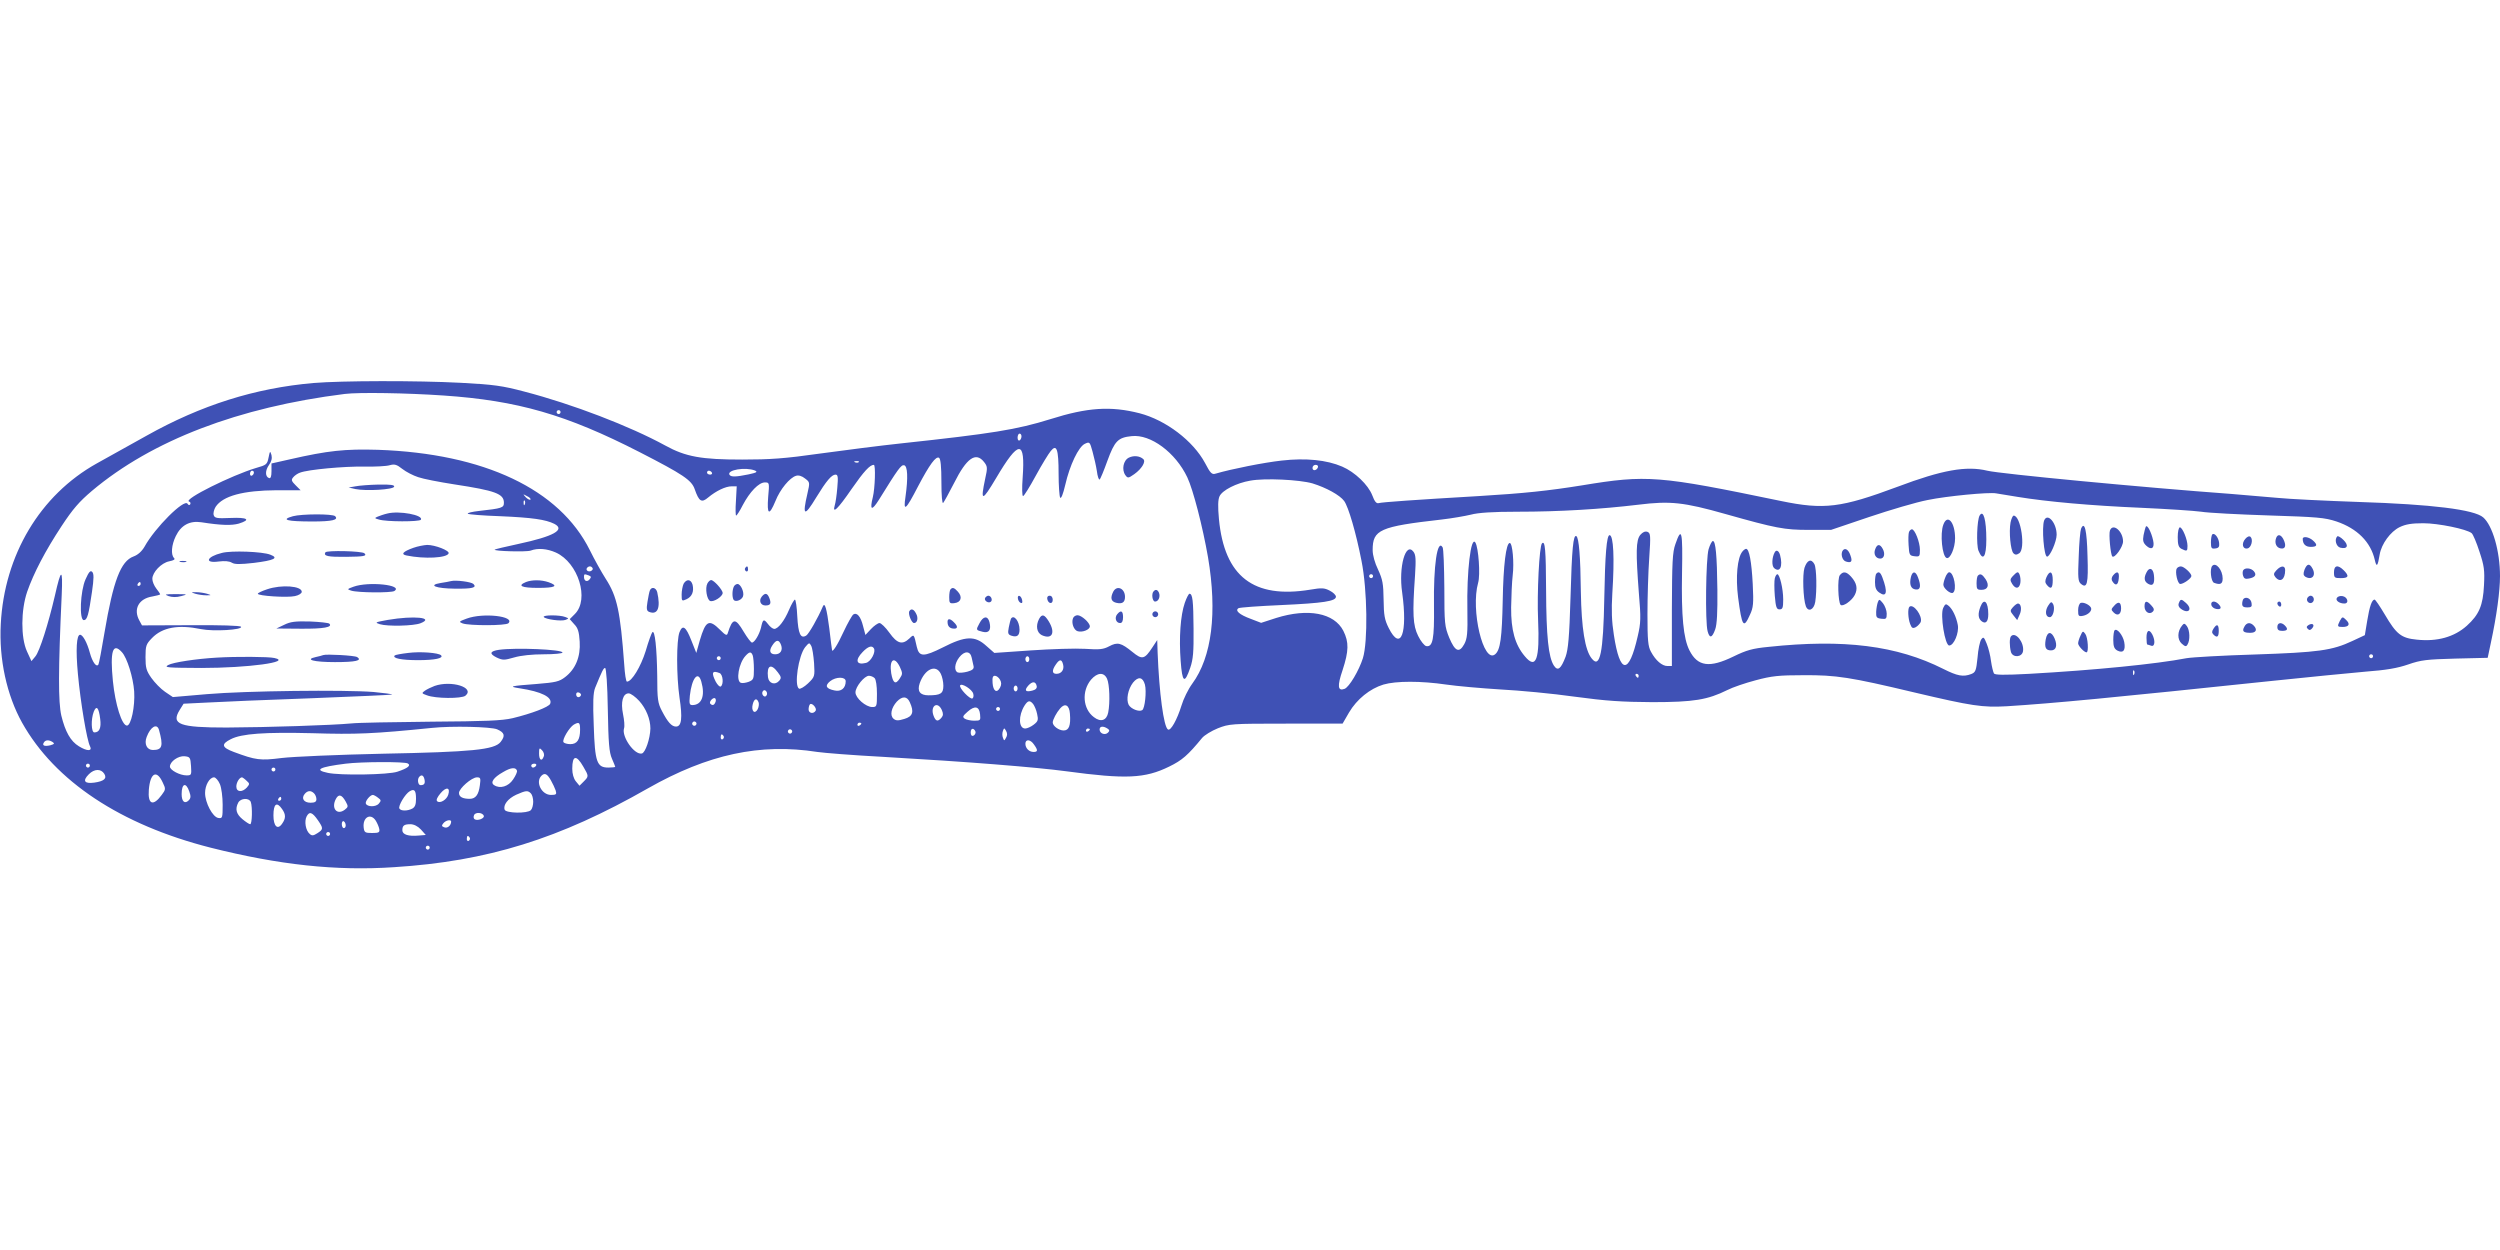 <?xml version="1.0" standalone="no"?>
<!DOCTYPE svg PUBLIC "-//W3C//DTD SVG 20010904//EN"
 "http://www.w3.org/TR/2001/REC-SVG-20010904/DTD/svg10.dtd">
<svg version="1.0" xmlns="http://www.w3.org/2000/svg"
 width="1280pt" height="640pt" viewBox="0 0 1280 640"
 preserveAspectRatio="xMidYMid meet">
<g transform="translate(0,640) scale(0.1,-0.1)"
fill="#3f51b5" stroke="none">
<path d="M1605 4439 c-299 -26 -575 -113 -855 -270 -80 -44 -194 -108 -255
-142 -290 -162 -473 -469 -491 -822 -10 -180 31 -365 109 -505 168 -300 505
-523 965 -640 349 -88 642 -120 939 -100 478 30 848 145 1301 404 307 174 573
232 867 186 33 -5 184 -17 335 -25 434 -25 783 -53 940 -74 304 -41 402 -37
526 24 66 32 96 58 169 147 12 14 48 36 80 49 59 23 67 24 349 24 l290 0 33
57 c40 68 107 122 176 143 64 19 193 19 322 0 55 -8 180 -19 277 -25 97 -5
268 -21 380 -37 162 -22 242 -27 398 -28 212 0 283 12 384 62 27 14 92 36 145
50 82 22 118 26 246 26 166 1 238 -10 565 -88 297 -70 350 -78 475 -71 239 15
542 44 1360 130 182 19 395 40 475 47 107 8 165 18 220 37 66 23 95 26 241 30
l166 4 16 76 c30 139 47 266 47 342 0 128 -38 259 -86 301 -46 40 -263 67
-639 79 -170 6 -357 15 -415 21 -58 5 -163 14 -235 20 -450 33 -1185 103
-1250 119 -107 26 -231 4 -459 -82 -290 -108 -376 -119 -598 -73 -627 130
-685 135 -1018 80 -174 -28 -298 -41 -530 -55 -324 -19 -495 -31 -511 -36 -12
-3 -21 8 -33 40 -21 54 -89 119 -154 147 -79 34 -186 45 -309 31 -91 -10 -257
-43 -339 -67 -19 -6 -27 2 -54 54 -61 114 -201 220 -335 255 -148 38 -267 30
-457 -30 -173 -54 -299 -74 -763 -124 -104 -11 -291 -35 -415 -52 -182 -26
-258 -31 -400 -31 -208 0 -289 14 -394 72 -181 99 -475 212 -721 276 -113 30
-156 36 -325 45 -227 12 -611 11 -755 -1z m666 -64 c379 -26 627 -97 1004
-290 222 -114 266 -143 282 -190 22 -63 35 -71 69 -42 41 34 89 57 120 57 l26
0 -4 -75 c-3 -41 -2 -75 1 -75 3 0 19 24 34 54 36 68 82 116 113 116 23 0 24
-1 17 -75 -7 -91 5 -98 37 -21 24 61 74 121 106 130 13 4 30 -1 46 -14 25 -19
25 -20 12 -77 -27 -116 -16 -121 45 -20 52 85 79 117 99 117 12 0 14 -12 9
-67 -3 -38 -9 -78 -13 -90 -14 -48 16 -19 86 83 64 92 94 124 114 124 10 0 6
-120 -5 -165 -17 -68 -6 -73 31 -14 99 160 114 180 129 177 18 -4 21 -63 7
-162 -12 -79 1 -69 64 53 60 114 92 157 108 147 8 -5 12 -46 12 -124 0 -72 4
-112 9 -107 5 6 30 51 56 102 64 128 111 161 153 108 18 -23 19 -29 6 -87 -25
-118 -16 -117 56 4 117 198 150 198 136 2 -4 -53 -3 -94 2 -94 5 0 34 47 65
104 31 57 66 114 77 127 30 37 40 10 40 -116 0 -60 4 -116 8 -123 5 -7 15 18
26 65 23 101 68 196 101 211 24 11 25 10 39 -41 8 -29 18 -73 22 -99 3 -26 10
-46 14 -43 4 2 22 46 40 96 37 101 54 119 124 126 97 11 225 -84 285 -211 30
-63 79 -254 106 -409 48 -284 20 -511 -81 -648 -20 -27 -45 -78 -55 -112 -22
-71 -55 -131 -69 -122 -22 13 -45 188 -53 394 l-2 64 -25 -38 c-40 -61 -52
-64 -102 -23 -58 47 -76 52 -119 29 -30 -16 -49 -18 -124 -13 -49 3 -173 -1
-276 -8 l-188 -13 -41 36 c-58 53 -106 52 -223 -8 -98 -49 -121 -49 -133 3
-15 67 -14 66 -38 43 -36 -34 -62 -27 -102 29 -20 28 -43 50 -51 50 -8 0 -28
-14 -44 -31 l-28 -30 -12 45 c-12 49 -31 72 -50 60 -6 -4 -29 -44 -50 -89 -31
-68 -58 -109 -59 -93 -1 2 -7 52 -14 111 -13 101 -23 136 -33 112 -25 -59 -72
-141 -85 -149 -29 -18 -41 8 -46 99 -2 47 -8 85 -12 85 -4 0 -18 -24 -30 -52
-24 -57 -56 -98 -76 -98 -7 0 -22 11 -32 25 -22 28 -26 26 -36 -20 -9 -35 -33
-75 -46 -75 -5 0 -24 25 -42 55 -43 73 -57 72 -82 -7 -4 -14 -11 -11 -39 17
-57 57 -74 48 -104 -54 l-18 -64 -25 63 c-28 72 -45 84 -61 43 -16 -41 -16
-224 0 -334 16 -106 11 -149 -18 -149 -22 0 -42 22 -72 80 -21 40 -24 59 -24
180 -2 142 -12 237 -25 223 -4 -4 -20 -47 -34 -96 -25 -80 -71 -157 -96 -157
-5 0 -11 39 -14 88 -20 271 -36 348 -95 439 -21 33 -58 99 -81 146 -155 312
-541 495 -1085 514 -169 5 -255 -4 -452 -49 l-93 -21 0 -40 c0 -26 -4 -37 -12
-35 -21 7 -21 39 -1 67 13 18 17 34 13 51 -7 23 -8 22 -15 -13 -7 -35 -11 -38
-64 -53 -124 -37 -374 -161 -343 -172 7 -2 9 -8 6 -14 -4 -6 -9 -5 -14 3 -17
26 -166 -122 -220 -220 -14 -24 -34 -42 -56 -50 -66 -24 -104 -124 -149 -390
-14 -85 -28 -158 -31 -163 -10 -17 -31 12 -44 60 -14 52 -36 92 -50 92 -18 0
-23 -75 -11 -202 13 -142 46 -340 62 -369 13 -26 -15 -26 -57 0 -43 26 -70 75
-90 157 -16 70 -16 230 2 619 6 138 -3 137 -35 -5 -33 -142 -78 -285 -100
-311 l-20 -24 -23 50 c-32 70 -31 211 1 305 33 95 93 210 176 336 58 88 90
125 156 181 308 259 751 428 1294 496 72 9 316 5 506 -8z m599 -85 c0 -5 -4
-10 -10 -10 -5 0 -10 5 -10 10 0 6 5 10 10 10 6 0 10 -4 10 -10z m2360 -124
c0 -8 -4 -18 -10 -21 -5 -3 -10 3 -10 14 0 12 5 21 10 21 6 0 10 -6 10 -14z
m-833 -132 c-3 -3 -12 -4 -19 -1 -8 3 -5 6 6 6 11 1 17 -2 13 -5z m-2256 -77
c25 -9 108 -25 185 -37 210 -32 254 -48 254 -94 0 -26 -10 -29 -127 -42 -35
-4 -61 -10 -58 -14 2 -4 78 -10 167 -13 162 -7 232 -17 276 -39 58 -30 -2 -64
-184 -103 -65 -14 -120 -27 -121 -29 -9 -8 163 -13 184 -5 37 14 84 10 129
-10 115 -52 173 -240 97 -315 l-26 -26 23 -26 c19 -19 25 -39 28 -89 5 -77
-21 -141 -75 -182 -30 -23 -48 -27 -146 -35 -134 -10 -146 -13 -87 -22 113
-17 170 -46 157 -79 -6 -17 -97 -51 -192 -74 -56 -13 -138 -16 -417 -18 -191
-2 -375 -5 -410 -9 -94 -9 -428 -20 -638 -21 -241 0 -286 16 -240 90 l20 32
122 6 c68 4 307 14 533 22 225 9 411 17 413 19 2 2 -41 8 -95 13 -149 12 -656
6 -853 -11 l-175 -15 -40 27 c-22 15 -53 47 -70 71 -26 37 -30 52 -30 106 0
59 3 67 33 98 53 55 134 70 251 46 63 -13 215 -4 205 12 -3 6 -106 9 -256 8
l-251 -1 -13 24 c-33 59 -4 113 66 124 22 4 40 9 40 11 0 3 -9 16 -20 30 -11
14 -20 36 -20 49 0 34 46 82 86 90 25 5 32 10 25 17 -17 17 -13 67 9 112 27
56 71 80 131 71 102 -16 155 -17 191 -7 65 20 46 33 -42 29 -70 -3 -81 -1 -86
15 -3 10 2 29 10 42 37 56 141 84 313 85 l122 0 -25 25 c-22 22 -24 28 -13 41
7 9 23 20 35 24 41 16 228 33 329 31 55 -1 114 2 130 7 25 7 36 4 65 -19 19
-15 56 -34 81 -42z m4607 51 c-6 -18 -28 -21 -28 -4 0 9 7 16 16 16 9 0 14 -5
12 -12z m-2883 -17 c16 -7 9 -11 -33 -20 -64 -13 -89 -14 -97 -2 -15 25 82 41
130 22z m-2565 -10 c0 -6 -4 -13 -10 -16 -5 -3 -10 1 -10 9 0 9 5 16 10 16 6
0 10 -4 10 -9z m2345 -1 c3 -5 -1 -10 -9 -10 -9 0 -16 5 -16 10 0 6 4 10 9 10
6 0 13 -4 16 -10z m3075 -55 c71 -22 140 -60 162 -90 22 -30 61 -163 89 -307
30 -150 33 -414 7 -498 -20 -63 -70 -148 -94 -157 -35 -13 -38 14 -10 96 32
98 33 143 4 201 -47 92 -181 117 -344 66 l-77 -25 -52 20 c-60 22 -83 43 -64
55 7 4 105 11 218 16 218 10 281 20 281 43 0 8 -14 22 -32 31 -27 14 -41 15
-99 5 -291 -48 -440 67 -468 361 -6 65 -5 100 3 117 14 31 87 68 157 80 75 14
253 5 319 -14z m3610 -69 c153 -25 377 -45 635 -56 132 -6 269 -15 305 -20 36
-6 191 -14 345 -19 251 -8 287 -11 348 -31 106 -36 175 -105 196 -197 9 -40
15 -33 25 28 9 54 55 117 102 140 31 15 62 20 121 20 77 0 223 -30 248 -51 7
-6 25 -48 40 -95 24 -72 27 -95 23 -172 -5 -103 -25 -150 -88 -207 -65 -58
-152 -82 -256 -71 -80 8 -104 27 -164 129 -25 42 -48 76 -52 76 -14 0 -26 -35
-38 -109 l-12 -73 -62 -29 c-106 -50 -176 -59 -501 -70 -165 -5 -322 -14 -350
-19 -156 -30 -468 -61 -805 -80 -131 -7 -176 -6 -181 2 -4 7 -11 35 -15 63 -3
27 -13 67 -22 89 -14 35 -17 37 -28 22 -7 -10 -16 -51 -19 -93 -7 -67 -10 -75
-32 -84 -42 -16 -71 -10 -143 26 -238 120 -510 154 -895 113 -83 -8 -113 -17
-179 -49 -123 -60 -184 -52 -226 31 -31 61 -42 174 -38 397 4 214 -2 240 -34
147 -15 -42 -17 -92 -18 -336 l0 -288 -23 0 c-27 0 -60 28 -84 73 -15 27 -18
58 -18 192 0 88 4 217 9 287 8 118 7 128 -9 135 -12 4 -24 -1 -37 -16 -22 -28
-23 -88 -7 -298 11 -128 10 -153 -6 -221 -45 -198 -91 -196 -122 7 -11 69 -13
128 -8 211 12 184 6 300 -14 300 -15 0 -23 -101 -27 -320 -5 -283 -22 -365
-64 -312 -35 42 -53 157 -56 341 -2 183 -10 277 -23 286 -16 9 -23 -63 -30
-315 -6 -203 -12 -265 -25 -302 -24 -63 -40 -76 -60 -46 -28 43 -39 150 -40
385 -1 209 -5 257 -21 241 -14 -14 -26 -257 -20 -391 9 -204 -10 -257 -68
-187 -50 59 -71 134 -70 250 1 58 4 131 8 164 8 64 -1 166 -15 166 -19 0 -33
-115 -36 -293 -4 -192 -12 -255 -39 -277 -60 -50 -126 227 -87 366 12 40 2
180 -14 206 -23 37 -45 -148 -41 -347 2 -119 -1 -145 -16 -173 -26 -47 -47
-38 -77 33 -23 57 -25 71 -25 255 -1 107 -4 201 -9 208 -27 44 -47 -93 -44
-301 2 -170 -6 -211 -40 -205 -9 2 -28 25 -41 52 -27 54 -30 113 -16 311 5 81
4 104 -8 120 -40 53 -77 -77 -58 -208 29 -210 -7 -306 -69 -182 -21 42 -25 65
-26 145 -1 81 -5 103 -28 153 -17 35 -28 74 -28 101 0 104 36 120 353 156 53
6 121 18 150 25 37 10 111 15 239 15 214 0 428 13 619 36 162 20 231 13 446
-48 259 -73 301 -81 425 -81 l115 0 195 66 c107 36 242 76 300 87 96 20 314
41 350 34 8 -1 58 -10 110 -18z m-7614 -14 c-4 -3 -14 2 -24 12 -16 18 -16 18
6 6 13 -6 21 -14 18 -18z m-29 -24 c-3 -8 -6 -5 -6 6 -1 11 2 17 5 13 3 -3 4
-12 1 -19z m347 -327 c3 -5 -1 -11 -9 -15 -15 -6 -29 7 -18 18 9 9 21 8 27 -3z
m-20 -37 c13 -5 14 -9 5 -20 -13 -16 -29 -9 -29 12 0 16 2 16 24 8z m4016 -4
c0 -5 -4 -10 -10 -10 -5 0 -10 5 -10 10 0 6 5 10 10 10 6 0 10 -4 10 -10z
m-6310 -40 c0 -5 -5 -10 -11 -10 -5 0 -7 5 -4 10 3 6 8 10 11 10 2 0 4 -4 4
-10z m3279 -312 c10 -27 -3 -48 -30 -48 -27 0 -33 18 -15 45 20 31 34 32 45 3z
m169 -93 c4 -69 4 -70 -31 -104 -19 -18 -40 -30 -46 -27 -26 16 -3 168 31 212
20 24 22 25 31 8 6 -10 12 -50 15 -89z m306 76 c12 -18 -15 -69 -40 -75 -50
-13 -58 14 -17 56 27 28 47 35 57 19z m-3850 -20 c27 -29 58 -130 63 -201 5
-78 -16 -175 -37 -175 -26 0 -60 108 -72 228 -15 152 -1 200 46 148z m3230
-17 c3 -9 6 -40 6 -70 0 -50 -2 -55 -27 -65 -14 -5 -32 -8 -40 -5 -26 10 -11
100 24 138 20 22 29 23 37 2z m1121 -11 c4 -16 8 -36 10 -45 2 -13 -7 -20 -32
-27 -19 -5 -41 -7 -49 -4 -20 8 -17 46 7 77 27 35 57 34 64 -1z m7175 7 c0 -5
-4 -10 -10 -10 -5 0 -10 5 -10 10 0 6 5 10 10 10 6 0 10 -4 10 -10z m-8460
-10 c0 -5 -4 -10 -10 -10 -5 0 -10 5 -10 10 0 6 5 10 10 10 6 0 10 -4 10 -10z
m1580 -5 c0 -8 -4 -15 -10 -15 -5 0 -10 7 -10 15 0 8 5 15 10 15 6 0 10 -7 10
-15z m-663 -39 c15 -33 15 -37 -1 -61 -21 -32 -34 -23 -43 28 -11 70 16 90 44
33z m836 12 c7 -26 -8 -48 -34 -48 -23 0 -24 18 -3 48 19 28 30 28 37 0z
m-1460 -41 c17 -22 18 -29 7 -42 -21 -25 -54 -15 -58 18 -7 61 16 72 51 24z
m-871 -189 c3 -173 7 -220 21 -252 9 -21 17 -40 17 -42 0 -2 -16 -4 -35 -4
-59 0 -69 27 -75 214 -5 121 -3 169 7 194 36 88 43 102 51 102 6 0 12 -87 14
-212z m1705 182 c7 -14 13 -41 13 -61 0 -40 -14 -49 -76 -49 -44 0 -59 21 -45
62 26 73 83 99 108 48z m6110 -2 c-3 -8 -6 -5 -6 6 -1 11 2 17 5 13 3 -3 4
-12 1 -19z m-7243 6 c18 -7 22 -59 6 -69 -5 -3 -16 8 -25 24 -24 47 -19 60 19
45z m1984 -29 c13 -28 16 -123 6 -173 -8 -41 -38 -51 -73 -24 -57 42 -64 133
-15 192 32 37 66 40 82 5z m2722 15 c0 -5 -2 -10 -4 -10 -3 0 -8 5 -11 10 -3
6 -1 10 4 10 6 0 11 -4 11 -10z m-4799 -31 c20 -71 2 -118 -45 -119 -16 0 -18
6 -14 48 10 91 43 131 59 71z m887 19 c7 -7 12 -40 12 -80 0 -65 -1 -68 -24
-68 -33 0 -86 46 -86 75 0 29 46 85 69 85 9 0 22 -5 29 -12z m642 -8 c8 -14 8
-26 0 -41 -16 -30 -35 -18 -38 24 -2 28 1 37 12 37 8 0 20 -9 26 -20z m-790
-8 c0 -36 -24 -55 -58 -47 -43 9 -50 24 -22 47 30 24 80 24 80 0z m1532 -17
c9 -34 0 -123 -14 -131 -16 -10 -57 6 -69 27 -14 27 -4 80 22 114 27 33 50 29
61 -10z m-554 -8 c2 -11 -6 -19 -23 -23 -35 -9 -42 1 -20 26 21 23 38 22 43
-3z m-325 -39 c3 -10 1 -21 -4 -24 -12 -7 -71 55 -63 67 8 13 62 -21 67 -43z
m227 27 c0 -8 -4 -15 -10 -15 -5 0 -10 7 -10 15 0 8 5 15 10 15 6 0 10 -7 10
-15z m-1285 -35 c-5 -8 -11 -8 -17 -2 -6 6 -7 16 -3 22 5 8 11 8 17 2 6 -6 7
-16 3 -22z m-951 -1 c-8 -14 -24 -10 -24 6 0 9 6 12 15 9 8 -4 12 -10 9 -15z
m299 -28 c35 -39 57 -93 57 -141 -1 -51 -26 -125 -44 -128 -38 -8 -104 86 -91
129 4 10 1 43 -5 72 -13 63 -1 107 29 107 10 0 35 -18 54 -39z m390 -6 c-6
-16 -16 -19 -26 -8 -9 8 13 34 24 28 4 -3 6 -12 2 -20z m995 0 c23 -50 16 -73
-28 -86 -32 -10 -43 -9 -55 1 -20 17 -12 56 17 88 28 29 52 28 66 -3z m-774
-1 c3 -8 1 -25 -5 -36 -15 -27 -34 -8 -25 26 7 29 21 34 30 10z m1406 -9 c6
-8 16 -30 20 -50 7 -31 5 -38 -17 -55 -14 -11 -34 -20 -44 -20 -34 0 -36 66
-3 118 17 26 27 28 44 7z m-1114 -34 c-11 -18 -36 -13 -36 7 0 10 3 22 7 26
10 10 37 -20 29 -33z m646 4 c8 -19 8 -28 -2 -40 -18 -21 -29 -19 -40 10 -19
50 20 78 42 30z m656 -19 c5 -61 -5 -86 -32 -86 -25 0 -56 23 -56 41 0 14 19
50 38 72 25 29 47 17 50 -27z m-4965 -27 c6 -46 -4 -69 -30 -69 -16 0 -18 67
-3 106 14 35 26 21 33 -37z m4505 23 c3 -30 2 -32 -30 -32 -18 0 -40 5 -48 10
-13 9 -11 14 14 36 37 33 60 28 64 -14z m102 28 c0 -5 -4 -10 -10 -10 -5 0
-10 5 -10 10 0 6 5 10 10 10 6 0 10 -4 10 -10z m-1556 -81 c-3 -5 -10 -7 -15
-3 -5 3 -7 10 -3 15 3 5 10 7 15 3 5 -3 7 -10 3 -15z m-594 -25 c0 -51 -15
-74 -50 -74 -16 0 -32 5 -35 10 -8 13 30 76 53 90 27 15 32 12 32 -26z m1440
32 c0 -3 -4 -8 -10 -11 -5 -3 -10 -1 -10 4 0 6 5 11 10 11 6 0 10 -2 10 -4z
m-3596 -33 c23 -83 17 -103 -31 -103 -31 0 -46 31 -32 67 20 53 53 71 63 36z
m1731 3 c39 -17 43 -33 18 -65 -32 -40 -147 -51 -603 -60 -228 -5 -461 -15
-518 -22 -110 -14 -132 -11 -245 31 -62 23 -66 40 -16 65 55 29 175 37 419 31
221 -7 314 -3 610 27 104 11 303 6 335 -7z m3125 4 c11 -7 12 -12 3 -21 -15
-15 -43 -5 -43 16 0 17 18 19 40 5z m-1616 -21 c-3 -5 -10 -7 -15 -3 -5 3 -7
10 -3 15 3 5 10 7 15 3 5 -3 7 -10 3 -15z m941 1 c0 -7 -6 -15 -12 -17 -8 -3
-13 4 -13 17 0 13 5 20 13 18 6 -3 12 -11 12 -18z m156 -27 c-9 -17 -10 -17
-16 0 -4 9 -4 25 0 35 6 16 7 16 16 0 7 -12 7 -24 0 -35z m429 43 c0 -3 -4 -8
-10 -11 -5 -3 -10 -1 -10 4 0 6 5 11 10 11 6 0 10 -2 10 -4z m-1875 -35 c3 -5
1 -12 -5 -16 -5 -3 -10 1 -10 9 0 18 6 21 15 7z m-3436 -30 c12 -8 9 -11 -12
-17 -30 -7 -43 -1 -32 15 8 13 25 14 44 2z m5025 -13 c21 -29 20 -38 -2 -38
-23 0 -42 19 -42 42 0 25 26 23 44 -4z m-2510 -61 c-10 -28 -24 -19 -24 15 0
29 2 31 15 17 9 -9 13 -23 9 -32z m-1806 -49 c3 -46 2 -48 -23 -48 -34 0 -85
27 -85 45 0 26 43 56 75 53 28 -3 30 -6 33 -50z m2009 -4 c28 -48 28 -49 1
-76 l-21 -21 -19 23 c-11 14 -18 38 -18 64 0 70 21 73 57 10z m-899 17 c17
-10 1 -24 -53 -42 -45 -16 -294 -20 -357 -6 -72 15 -44 30 92 47 78 10 303 11
318 1z m-1628 -11 c0 -5 -4 -10 -10 -10 -5 0 -10 5 -10 10 0 6 5 10 10 10 6 0
10 -4 10 -10z m2285 0 c-3 -5 -10 -10 -16 -10 -5 0 -9 5 -9 10 0 6 7 10 16 10
8 0 12 -4 9 -10z m-1335 -20 c0 -5 -4 -10 -10 -10 -5 0 -10 5 -10 10 0 6 5 10
10 10 6 0 10 -4 10 -10z m1237 -6 c2 -6 -7 -26 -20 -45 -24 -36 -67 -49 -97
-29 -21 13 -4 39 46 67 40 24 65 26 71 7z m-2113 -16 c15 -24 -2 -38 -51 -45
-51 -7 -62 9 -28 43 28 28 62 29 79 2z m299 -44 c16 -33 16 -36 -5 -64 -44
-60 -72 -49 -66 26 7 87 40 105 71 38z m1988 10 c9 -16 20 -39 24 -51 6 -20 3
-23 -24 -23 -48 0 -81 66 -49 98 17 17 30 10 49 -24z m-648 7 c5 -22 0 -31
-20 -31 -13 0 -18 31 -6 43 11 12 21 8 26 -12z m-1047 -26 c8 -19 14 -66 14
-105 0 -68 -1 -71 -22 -68 -29 4 -68 78 -68 128 0 40 23 80 46 80 8 0 22 -16
30 -35z m136 18 c17 -15 17 -17 2 -35 -24 -26 -54 -24 -54 5 0 21 16 47 29 47
2 0 13 -7 23 -17z m1195 -23 c-6 -49 -22 -70 -52 -70 -36 0 -55 10 -55 30 0
23 65 80 92 80 18 0 20 -4 15 -40z m-1488 -32 c9 -25 8 -35 -3 -46 -20 -20
-36 -6 -36 32 0 55 22 63 39 14z m1326 -17 c-8 -26 -43 -47 -57 -33 -6 6 1 21
18 41 29 34 51 30 39 -8z m-165 -21 c0 -29 -5 -42 -19 -50 -25 -13 -58 -13
-66 0 -8 13 30 76 53 89 24 14 32 4 32 -39z m-522 28 c7 -7 12 -20 12 -30 0
-13 -8 -18 -30 -18 -34 0 -49 22 -30 45 15 18 32 19 48 3z m1110 0 c7 -7 12
-26 12 -43 0 -17 -5 -36 -12 -43 -18 -18 -127 -16 -134 2 -9 24 16 57 59 77
50 22 59 23 75 7z m-948 -42 c14 -25 13 -28 -5 -42 -40 -30 -71 8 -45 56 14
26 30 22 50 -14z m165 20 c17 -12 17 -16 5 -30 -15 -19 -61 -18 -67 0 -4 12
22 44 36 44 4 0 16 -6 26 -14z m-495 -6 c0 -5 -5 -10 -11 -10 -5 0 -7 5 -4 10
3 6 8 10 11 10 2 0 4 -4 4 -10z m-156 -16 c9 -25 7 -114 -3 -114 -5 0 -23 12
-40 26 -32 27 -38 52 -21 85 13 23 55 25 64 3z m160 -36 c20 -28 20 -48 0 -76
-23 -33 -44 -12 -44 43 0 60 17 72 44 33z m184 -58 c28 -41 28 -46 -3 -66 -20
-13 -28 -14 -39 -4 -21 17 -29 65 -16 90 14 27 29 22 58 -20z m849 23 c5 -13
-32 -27 -46 -18 -6 3 -8 12 -4 21 6 17 44 15 50 -3z m-553 -25 c8 -13 16 -32
18 -43 3 -17 -3 -20 -37 -20 -36 0 -40 3 -43 28 -6 53 36 76 62 35z m-154 -24
c0 -8 -4 -14 -10 -14 -5 0 -10 9 -10 21 0 11 5 17 10 14 6 -3 10 -13 10 -21z
m540 19 c-1 -20 -19 -35 -35 -29 -14 5 -15 9 -5 21 13 16 40 21 40 8z m-155
-40 l25 -28 -36 -3 c-53 -5 -84 5 -84 27 0 24 9 31 41 31 18 0 38 -10 54 -27z
m-465 -23 c0 -5 -4 -10 -10 -10 -5 0 -10 5 -10 10 0 6 5 10 10 10 6 0 10 -4
10 -10z m715 -19 c3 -5 1 -12 -5 -16 -5 -3 -10 1 -10 9 0 18 6 21 15 7z m-205
-51 c0 -5 -4 -10 -10 -10 -5 0 -10 5 -10 10 0 6 5 10 10 10 6 0 10 -4 10 -10z"/>
<path d="M5780 4057 c-29 -14 -38 -62 -18 -90 12 -16 15 -16 45 5 38 27 61 64
47 77 -18 17 -49 20 -74 8z"/>
<path d="M3815 3491 c-3 -5 -1 -12 5 -16 5 -3 10 1 10 9 0 18 -6 21 -15 7z"/>
<path d="M438 3434 c-27 -60 -33 -209 -9 -209 18 0 25 28 42 145 10 69 10 93
1 102 -9 9 -17 0 -34 -38z"/>
<path d="M3500 3411 c-5 -11 -10 -36 -10 -55 0 -34 1 -35 25 -24 28 13 39 39
31 74 -8 29 -31 31 -46 5z"/>
<path d="M3622 3413 c-13 -24 -3 -83 14 -90 18 -7 64 23 64 41 0 16 -45 66
-59 66 -6 0 -14 -8 -19 -17z"/>
<path d="M3756 3394 c-9 -23 -7 -62 3 -68 13 -8 38 3 45 20 8 20 -11 64 -28
64 -7 0 -17 -7 -20 -16z"/>
<path d="M3327 3376 c-3 -7 -8 -34 -12 -58 -6 -36 -4 -46 9 -51 44 -17 59 22
41 101 -6 24 -30 30 -38 8z"/>
<path d="M4867 3383 c-4 -3 -7 -22 -7 -40 0 -31 2 -34 27 -31 34 4 42 32 17
59 -18 20 -27 23 -37 12z"/>
<path d="M5700 3371 c-16 -32 -12 -50 14 -57 32 -8 46 2 46 30 0 43 -41 62
-60 27z"/>
<path d="M5907 3373 c-13 -12 -7 -53 7 -53 17 0 28 24 20 45 -7 16 -17 19 -27
8z"/>
<path d="M3900 3345 c-16 -20 -6 -45 19 -45 26 0 31 10 20 38 -10 26 -22 28
-39 7z"/>
<path d="M6066 3313 c-22 -64 -30 -178 -21 -297 8 -111 20 -120 49 -35 15 44
18 80 17 199 -1 146 -5 180 -21 180 -4 0 -15 -21 -24 -47z"/>
<path d="M5044 3339 c-8 -14 18 -31 30 -19 9 9 0 30 -14 30 -5 0 -12 -5 -16
-11z"/>
<path d="M5212 3333 c2 -9 8 -18 15 -20 7 -3 9 3 6 16 -6 25 -26 28 -21 4z"/>
<path d="M5362 3333 c5 -25 28 -28 28 -4 0 12 -6 21 -16 21 -9 0 -14 -7 -12
-17z"/>
<path d="M4656 3271 c-8 -13 11 -61 24 -61 17 0 23 27 10 49 -11 22 -25 27
-34 12z"/>
<path d="M5720 3255 c-15 -18 -6 -45 15 -45 10 0 15 10 15 30 0 33 -11 38 -30
15z"/>
<path d="M5900 3255 c0 -8 7 -15 15 -15 8 0 15 7 15 15 0 8 -7 15 -15 15 -8 0
-15 -7 -15 -15z"/>
<path d="M5320 3231 c-18 -35 -12 -70 14 -83 53 -24 71 12 36 70 -23 37 -35
40 -50 13z"/>
<path d="M5494 3235 c-10 -24 4 -62 24 -67 24 -7 62 8 62 25 0 19 -43 57 -63
57 -10 0 -20 -7 -23 -15z"/>
<path d="M5015 3209 c-19 -35 -19 -35 17 -44 32 -8 44 10 34 50 -9 34 -32 31
-51 -6z"/>
<path d="M5176 3232 c-2 -4 -7 -24 -11 -44 -6 -31 -4 -37 14 -43 28 -9 41 1
41 31 0 43 -29 80 -44 56z"/>
<path d="M4852 3208 c2 -15 11 -24 26 -26 26 -4 29 10 6 32 -22 23 -36 20 -32
-6z"/>
<path d="M1820 3910 l-35 -6 35 -8 c54 -11 193 -3 198 12 3 9 -17 12 -80 11
-45 -1 -99 -5 -118 -9z"/>
<path d="M1984 3771 c-18 -4 -40 -12 -50 -16 -17 -7 -17 -9 6 -15 37 -12 208
-12 215 -1 14 24 -111 47 -171 32z"/>
<path d="M1500 3757 c-65 -18 -32 -27 100 -27 100 0 135 8 116 27 -12 13 -172
12 -216 0z"/>
<path d="M2116 3595 c-53 -19 -65 -33 -35 -39 92 -19 208 -13 216 11 5 14 -69
43 -110 43 -17 -1 -49 -7 -71 -15z"/>
<path d="M1136 3569 c-78 -19 -92 -54 -17 -44 32 4 55 2 68 -6 15 -9 41 -9
113 -1 104 13 129 25 84 42 -40 16 -200 22 -248 9z"/>
<path d="M1666 3572 c-11 -19 13 -24 106 -23 91 1 108 4 94 18 -12 12 -193 16
-200 5z"/>
<path d="M923 3523 c9 -2 23 -2 30 0 6 3 -1 5 -18 5 -16 0 -22 -2 -12 -5z"/>
<path d="M2310 3425 c-8 -2 -32 -7 -54 -10 -67 -11 -25 -28 73 -29 89 -1 114
5 95 24 -11 11 -90 21 -114 15z"/>
<path d="M2693 3420 c-46 -19 -23 -30 62 -30 88 0 107 10 54 29 -38 13 -85 13
-116 1z"/>
<path d="M1810 3396 c-33 -12 -34 -13 -12 -20 34 -11 205 -12 221 -2 48 31
-132 50 -209 22z"/>
<path d="M1368 3383 c-27 -9 -48 -19 -48 -23 0 -11 151 -21 190 -12 20 4 35
14 35 22 0 30 -103 38 -177 13z"/>
<path d="M1000 3360 c14 -4 39 -8 55 -8 29 0 29 0 5 8 -14 4 -38 8 -55 8 -29
0 -29 0 -5 -8z"/>
<path d="M863 3348 c18 -6 40 -7 65 0 35 9 33 10 -28 10 -55 0 -61 -1 -37 -10z"/>
<path d="M2390 3233 c-41 -15 -42 -17 -21 -25 34 -12 221 -12 234 1 36 36
-129 55 -213 24z"/>
<path d="M2784 3241 c8 -12 89 -23 111 -15 18 7 18 8 -1 15 -27 11 -116 11
-110 0z"/>
<path d="M1985 3226 c-65 -12 -68 -13 -40 -22 40 -12 173 -9 208 5 74 29 -33
40 -168 17z"/>
<path d="M1455 3201 l-40 -19 125 -1 c118 -1 165 8 146 26 -4 4 -49 9 -99 11
-75 2 -100 -1 -132 -17z"/>
<path d="M2555 3073 c-47 -7 -51 -20 -13 -39 32 -15 39 -15 91 0 34 10 92 16
151 16 53 0 96 4 96 9 0 16 -239 26 -325 14z"/>
<path d="M2090 3057 c-35 -4 -67 -10 -69 -13 -14 -14 34 -24 119 -24 87 0 133
10 118 25 -13 13 -107 20 -168 12z"/>
<path d="M1655 3046 c-5 -2 -23 -7 -38 -10 -59 -13 -11 -26 98 -26 106 0 142
8 113 26 -13 8 -157 16 -173 10z"/>
<path d="M1110 3033 c-104 -6 -224 -24 -249 -38 -23 -13 -4 -14 169 -15 240 0
468 31 375 51 -30 7 -195 8 -295 2z"/>
<path d="M2225 2888 c-16 -6 -39 -17 -49 -24 -18 -13 -18 -14 10 -24 43 -17
177 -18 197 -2 50 42 -72 80 -158 50z"/>
<path d="M10136 3761 c-14 -22 -18 -152 -6 -181 23 -56 40 -31 40 58 0 100
-15 154 -34 123z"/>
<path d="M10294 3725 c-9 -48 0 -143 15 -158 8 -8 16 -9 29 0 34 21 9 193 -28
193 -5 0 -12 -16 -16 -35z"/>
<path d="M10466 3735 c-13 -35 -1 -185 15 -185 15 0 49 78 49 112 0 61 -47
115 -64 73z"/>
<path d="M9950 3714 c-18 -46 -6 -164 17 -171 18 -6 43 51 43 101 0 82 -39
127 -60 70z"/>
<path d="M10655 3693 c-4 -10 -10 -74 -12 -143 -5 -109 -3 -127 11 -139 32
-27 39 0 34 143 -3 131 -15 181 -33 139z"/>
<path d="M10987 3704 c-3 -5 -8 -25 -12 -44 -5 -28 -2 -39 14 -54 27 -25 44
-12 35 27 -9 42 -30 82 -37 71z"/>
<path d="M10803 3684 c-7 -18 3 -123 12 -133 12 -11 55 49 55 77 0 52 -52 96
-67 56z"/>
<path d="M11150 3650 c0 -38 4 -52 19 -60 28 -14 31 -13 31 15 0 33 -26 95
-39 95 -6 0 -11 -22 -11 -50z"/>
<path d="M9774 3676 c-3 -7 -4 -38 -2 -67 3 -51 5 -54 31 -57 25 -3 27 -1 27
33 0 39 -26 105 -41 105 -5 0 -12 -6 -15 -14z"/>
<path d="M11327 3664 c-4 -4 -7 -23 -7 -41 0 -30 3 -34 23 -31 17 2 21 9 19
28 -3 28 -24 54 -35 44z"/>
<path d="M11496 3641 c-21 -24 -14 -54 11 -49 20 4 30 45 16 59 -6 6 -17 2
-27 -10z"/>
<path d="M11654 3646 c-10 -26 1 -51 24 -54 24 -4 29 16 12 49 -13 23 -28 25
-36 5z"/>
<path d="M11967 3654 c-16 -16 -6 -52 15 -58 37 -9 45 11 17 39 -14 14 -28 22
-32 19z"/>
<path d="M11790 3641 c0 -27 15 -41 41 -41 33 0 37 10 11 33 -20 18 -52 23
-52 8z"/>
<path d="M8748 3588 c-14 -48 -18 -375 -5 -420 10 -38 23 -35 39 10 9 26 12
86 11 202 -2 178 -9 250 -23 250 -5 0 -15 -19 -22 -42z"/>
<path d="M9601 3588 c-10 -25 3 -48 26 -48 20 0 26 25 13 49 -14 27 -29 27
-39 -1z"/>
<path d="M8921 3576 c-26 -31 -35 -132 -22 -234 20 -152 28 -163 61 -89 17 36
19 57 14 157 -6 114 -18 180 -34 180 -4 0 -13 -6 -19 -14z"/>
<path d="M9437 3584 c-15 -16 -6 -53 14 -59 28 -9 35 0 23 32 -9 27 -25 39
-37 27z"/>
<path d="M9087 3573 c-15 -26 -17 -71 -3 -82 30 -25 45 10 30 67 -6 22 -19 29
-27 15z"/>
<path d="M9239 3493 c-11 -35 -7 -160 7 -197 12 -31 41 -19 48 22 9 58 7 171
-4 193 -16 30 -37 23 -51 -18z"/>
<path d="M11327 3503 c-14 -14 -7 -81 9 -87 32 -12 44 -6 44 22 0 43 -34 85
-53 65z"/>
<path d="M11799 3483 c-7 -20 -6 -28 3 -35 34 -21 58 4 38 41 -15 28 -28 26
-41 -6z"/>
<path d="M11145 3489 c-10 -16 4 -79 18 -79 17 0 57 29 57 41 0 14 -38 49 -54
49 -8 0 -18 -5 -21 -11z"/>
<path d="M11655 3480 c-15 -16 -15 -22 -5 -35 25 -30 50 -12 50 36 0 25 -22
24 -45 -1z"/>
<path d="M11950 3470 c0 -28 3 -30 35 -30 40 0 44 11 15 40 -30 30 -50 26 -50
-10z"/>
<path d="M10991 3471 c-16 -30 -13 -49 9 -61 24 -13 33 2 28 46 -4 34 -23 42
-37 15z"/>
<path d="M11485 3480 c-3 -6 -4 -18 0 -29 4 -13 12 -17 30 -13 32 6 40 19 25
37 -14 17 -46 20 -55 5z"/>
<path d="M9420 3455 c-13 -15 -9 -139 4 -152 11 -11 57 21 72 50 17 32 11 62
-19 95 -24 26 -40 28 -57 7z"/>
<path d="M9607 3463 c-4 -3 -7 -23 -7 -44 0 -28 6 -42 22 -53 38 -27 44 3 16
77 -10 27 -19 33 -31 20z"/>
<path d="M9784 3446 c-9 -38 -1 -61 24 -64 25 -4 29 18 12 62 -12 33 -28 33
-36 2z"/>
<path d="M9960 3444 c-6 -14 -10 -31 -10 -38 0 -18 37 -49 49 -41 22 13 5 105
-19 105 -6 0 -15 -12 -20 -26z"/>
<path d="M10306 3451 c-15 -16 -15 -22 -4 -40 16 -26 34 -27 41 -1 6 23 -2 60
-13 60 -4 0 -15 -9 -24 -19z"/>
<path d="M10478 3445 c-8 -19 -8 -28 2 -40 21 -25 30 -17 30 25 0 45 -15 52
-32 15z"/>
<path d="M10819 3454 c-8 -10 -10 -21 -3 -31 16 -25 29 -19 32 15 4 35 -8 41
-29 16z"/>
<path d="M9087 3439 c-3 -12 -3 -52 0 -90 5 -58 9 -69 24 -69 16 0 19 8 19 51
0 54 -18 129 -30 129 -4 0 -10 -9 -13 -21z"/>
<path d="M10127 3453 c-4 -3 -7 -21 -7 -40 0 -29 3 -33 25 -33 33 0 42 23 21
55 -17 25 -27 30 -39 18z"/>
<path d="M11814 3339 c-10 -17 13 -36 27 -22 12 12 4 33 -11 33 -5 0 -12 -5
-16 -11z"/>
<path d="M11965 3339 c-9 -13 12 -29 38 -29 26 0 17 34 -10 38 -11 2 -24 -2
-28 -9z"/>
<path d="M11487 3334 c-4 -4 -7 -16 -7 -26 0 -13 7 -18 26 -18 21 0 25 4 22
22 -3 23 -27 35 -41 22z"/>
<path d="M9615 3318 c-4 -10 -8 -32 -9 -50 -1 -29 2 -33 27 -36 24 -3 27 0 27
26 0 16 -9 40 -19 53 -18 22 -20 22 -26 7z"/>
<path d="M11156 3313 c-5 -11 -1 -22 10 -30 39 -29 62 -2 26 30 -23 21 -28 21
-36 0z"/>
<path d="M10140 3294 c-14 -36 -12 -60 5 -74 21 -17 35 -4 35 35 0 64 -22 86
-40 39z"/>
<path d="M10486 3298 c-17 -27 -13 -58 9 -58 17 0 28 46 17 67 -8 14 -12 13
-26 -9z"/>
<path d="M10653 3313 c-7 -3 -13 -19 -13 -37 0 -30 2 -33 25 -29 29 6 49 28
40 43 -9 15 -38 28 -52 23z"/>
<path d="M10825 3299 c-17 -18 -17 -21 -3 -35 20 -20 38 -10 38 21 0 33 -14
38 -35 14z"/>
<path d="M10980 3295 c0 -28 25 -44 42 -27 9 9 7 17 -7 32 -24 27 -35 25 -35
-5z"/>
<path d="M11322 3303 c2 -10 13 -19 26 -21 24 -4 29 7 10 26 -18 18 -40 15
-36 -5z"/>
<path d="M11660 3311 c0 -6 5 -13 10 -16 6 -3 10 1 10 9 0 9 -4 16 -10 16 -5
0 -10 -4 -10 -9z"/>
<path d="M9949 3287 c-16 -35 9 -192 31 -192 24 0 51 65 44 105 -8 42 -27 82
-48 99 -13 11 -17 9 -27 -12z"/>
<path d="M10306 3291 c-15 -17 -15 -20 3 -42 l19 -24 12 27 c13 27 8 58 -8 58
-5 0 -16 -8 -26 -19z"/>
<path d="M9776 3293 c-9 -10 -7 -59 4 -88 8 -21 13 -24 29 -16 10 6 21 18 25
26 11 31 -38 97 -58 78z"/>
<path d="M11980 3221 c-14 -28 -13 -31 14 -31 32 0 40 14 20 34 -20 20 -21 20
-34 -3z"/>
<path d="M11172 3197 c-24 -29 -25 -71 -2 -92 18 -16 23 -17 30 -5 14 22 12
73 -3 94 -11 15 -15 16 -25 3z"/>
<path d="M11491 3191 c-13 -23 -5 -31 31 -31 30 0 37 17 16 38 -17 17 -36 15
-47 -7z"/>
<path d="M11660 3190 c0 -15 7 -20 25 -20 27 0 32 9 13 28 -18 18 -38 14 -38
-8z"/>
<path d="M11820 3200 c-11 -7 -12 -12 -4 -20 8 -8 14 -7 23 4 14 17 1 28 -19
16z"/>
<path d="M11333 3181 c-9 -14 -9 -21 0 -30 18 -18 27 -13 27 19 0 34 -10 38
-27 11z"/>
<path d="M10827 3173 c-4 -3 -7 -26 -7 -49 0 -34 5 -46 21 -55 30 -15 43 1 35
44 -7 35 -37 72 -49 60z"/>
<path d="M10652 3145 c-7 -14 -12 -32 -12 -39 0 -13 31 -46 43 -46 12 0 7 76
-6 94 -12 17 -14 16 -25 -9z"/>
<path d="M10990 3135 c0 -19 2 -35 4 -35 2 0 11 -3 20 -6 19 -7 22 26 6 57
-16 30 -30 23 -30 -16z"/>
<path d="M10474 3126 c-7 -41 0 -56 27 -56 26 0 34 24 19 60 -17 40 -38 38
-46 -4z"/>
<path d="M10297 3143 c-9 -8 -9 -50 -1 -81 9 -31 58 -28 62 5 6 44 -38 100
-61 76z"/>
</g>
</svg>
